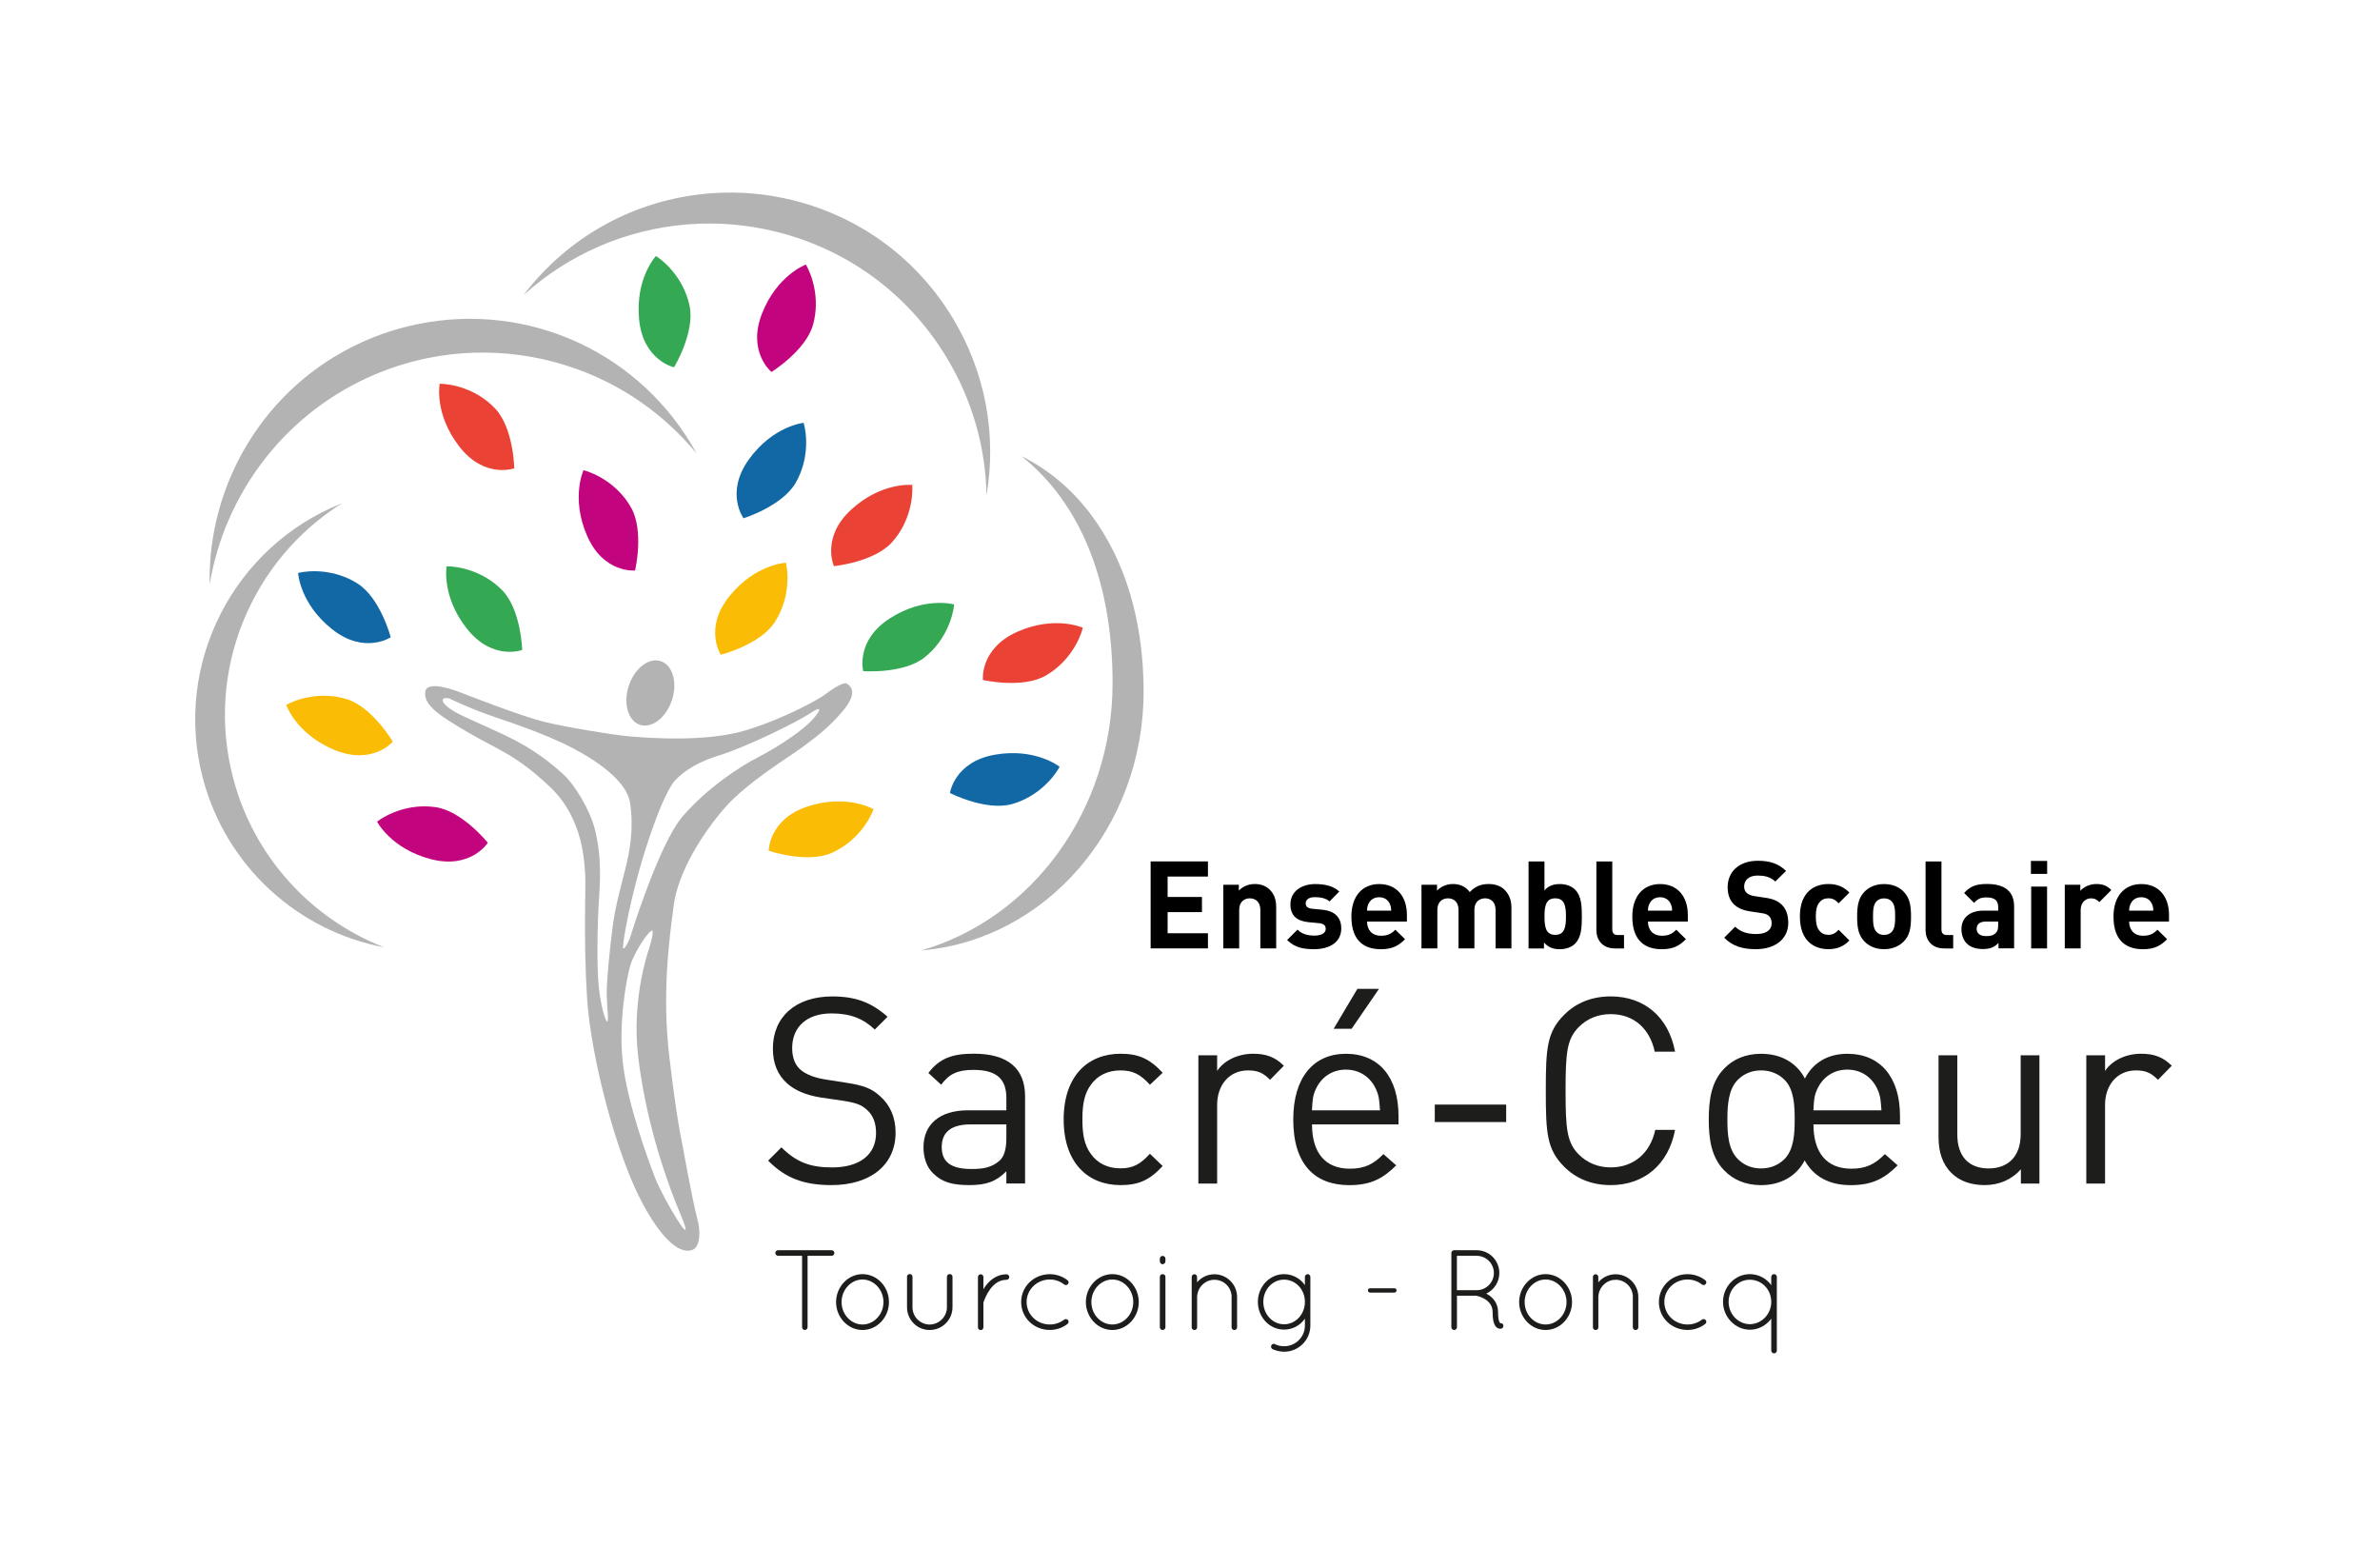 <?xml version="1.0" encoding="utf-8"?>
<!-- Generator: Adobe Illustrator 24.0.3, SVG Export Plug-In . SVG Version: 6.00 Build 0)  -->
<svg version="1.1" xmlns="http://www.w3.org/2000/svg" xmlns:xlink="http://www.w3.org/1999/xlink" x="0px" y="0px"
	 viewBox="0 0 545.36 354.68" style="enable-background:new 0 0 545.36 354.68;" xml:space="preserve">
<style type="text/css">
	.st0{fill:#B3B3B3;}
	.st1{fill:#1D1D1B;}
	.st2{fill:#EA4335;}
	.st3{fill:#34A853;}
	.st4{fill:#FBBC05;}
	.st5{fill:#1168A5;}
	.st6{fill:#C2057F;}
	.st7{fill:#1D1E1C;}
</style>
<g id="Calque_1">
</g>
<g id="Calque_2">
	<path class="st0" d="M194.1,156.68c-0.87-0.62-3.84,1.55-5.08,2.48s-8.74,5.27-17.92,8.12c-9.18,2.85-22.51,1.8-26.42,1.49
		c-3.91-0.31-15.13-2.17-20.15-3.41c-5.02-1.24-17.73-6.2-17.73-6.2c-1.24-0.48-8.93-3.72-9.36-0.62c-0.43,3.1,3.53,5.64,10.29,9.55
		c6.76,3.91,10.67,4.96,18.42,12.34s7.75,17.86,7.94,19.97c0.19,2.11-0.43,14.7,0.43,28.28c0.87,13.58,6.7,35.84,12.65,46.94
		s9.92,11.47,11.6,10.73c1.67-0.74,1.86-4.15,0.93-7.44s-3.53-17.67-3.53-17.67s-1.05-4.4-2.79-19.04
		c-1.74-14.63,0-27.16,0.99-34.72c0.99-7.56,6.45-16.31,11.6-22.26s15.25-12.03,17.8-13.95c2.54-1.92,5.83-4.15,9.36-8.36
		S194.97,157.31,194.1,156.68z M139.03,227.87c0.06,3.16,0.5,6.01,0.12,6.2c-0.37,0.19-1.55-3.72-1.98-8.31
		c-0.43-4.59-0.31-14.01,0.12-20.34c0.43-6.32,0.19-10.54-0.93-15.19c-1.12-4.65-4.65-10.42-7.38-12.9
		c-2.73-2.48-6.88-5.83-13.02-8.74c-6.14-2.91-9.98-4.4-12.22-5.77c-2.23-1.36-3.47-3.22-0.81-2.79c0,0,4.77,2.36,10.67,4.34
		c5.89,1.98,11.29,3.97,15.94,6.2c4.65,2.23,13.89,7.5,14.82,13.33c0.93,5.83-0.06,11.22-1.05,15.13c-0.99,3.91-2.36,8.74-2.98,13.7
		C139.72,217.7,138.97,224.71,139.03,227.87z M155.9,278.16c4.28,10.17-3.97-3.47-5.83-8.37c-1.86-4.9-6.16-16.68-7.3-25.86
		c-1.14-9.18,0.73-19.53,1.66-22.69s4.28-8.06,4.96-8c0.68,0.06-0.81,4.59-0.81,4.59s-3.87,11.04-2.37,24.06
		C147.72,254.91,151.62,267.99,155.9,278.16z M187.52,163.13c-1.86,3.35-9.3,8.06-13.77,10.36c-4.46,2.29-11.66,7.07-17.24,13.46
		c-5.58,6.39-12.22,28.15-12.22,28.15s-1.12,2.54-1.49,2.23c-0.37-0.31,1.67-12.46,5.77-24.74c4.09-12.28,6.2-13.83,6.2-13.83
		s2.85-3.47,9.74-5.58s18.23-7.87,20.52-9.36C187.34,162.33,188.14,162.02,187.52,163.13z"/>
	
		<ellipse transform="matrix(0.309 -0.951 0.951 0.309 -48.051 251.463)" class="st0" cx="149.05" cy="158.8" rx="7.67" ry="5.21"/>
	<path class="st0" d="M211.08,217.78c25.23-7.26,43.86-31.99,43.86-61.31c0-23.21-7.43-41.28-20.88-51.95
		c6.2,3.07,11.59,7.59,15.98,13.47c7.86,10.51,12.01,24.51,12.01,40.46C262.05,189.72,239.55,215.43,211.08,217.78z"/>
	<path class="st0" d="M226.05,113.51c-0.19-11-3.26-21.81-9.08-31.49c-8.73-14.53-22.59-24.8-39.04-28.9
		c-6.68-1.67-13.51-2.24-20.31-1.71c-14.22,1.11-27.39,6.9-37.64,16.2c10.06-13.29,25.44-21.96,42.76-23.31
		c6.37-0.5,12.78,0.04,19.04,1.6c15.42,3.85,28.42,13.47,36.6,27.09C225.77,85.29,228.43,99.52,226.05,113.51z"/>
	<path class="st0" d="M48.04,133.88c-0.46-23.1,12.67-45.32,34.75-55.4c4.09-1.87,8.37-3.27,12.72-4.17
		c25.87-5.35,51.62,6.75,64.13,29.63c-5.62-6.82-12.64-12.46-20.6-16.44c-12.72-6.36-27.35-8.28-41.19-5.42
		c-4.65,0.96-9.21,2.46-13.57,4.44C64.73,95.46,51.45,113.5,48.04,133.88z"/>
	<path class="st0" d="M88.05,217.07c-19.82-3.74-36.22-18.58-41.54-38.64c-6.98-26.32,7.13-53.36,31.87-63.11
		c-20.67,12.95-31.5,38.33-24.92,63.11C58.23,196.45,71.38,210.59,88.05,217.07z"/>
	<g>
		<path d="M263.66,217.32v-19.94h13.13v3.47h-9.24v4.68h7.87v3.47h-7.87v4.84h9.24v3.47H263.66z"/>
		<path d="M288.8,217.32v-8.82c0-1.99-1.26-2.66-2.41-2.66c-1.15,0-2.44,0.67-2.44,2.66v8.82h-3.64v-14.59h3.56v1.34
			c0.95-1.01,2.3-1.51,3.64-1.51c1.46,0,2.63,0.48,3.44,1.29c1.18,1.18,1.48,2.55,1.48,4.14v9.32H288.8z"/>
		<path d="M301.15,217.49c-2.3,0-4.34-0.25-6.22-2.1l2.38-2.38c1.18,1.2,2.77,1.37,3.89,1.37c1.26,0,2.58-0.42,2.58-1.51
			c0-0.73-0.36-1.23-1.54-1.34l-2.35-0.22c-2.58-0.25-4.2-1.4-4.2-4.09c0-3.05,2.66-4.65,5.63-4.65c2.3,0,4.17,0.42,5.57,1.71
			l-2.24,2.27c-0.84-0.76-2.1-0.98-3.39-0.98c-1.46,0-2.07,0.67-2.07,1.4s0.42,1.15,1.51,1.26l2.3,0.22
			c2.88,0.28,4.34,1.79,4.34,4.28C307.34,215.95,304.6,217.49,301.15,217.49z"/>
		<path d="M313.25,211.16c0,1.9,1.12,3.25,3.19,3.25c1.6,0,2.38-0.48,3.3-1.37l2.21,2.16c-1.48,1.51-2.91,2.3-5.54,2.3
			c-3.44,0-6.75-1.57-6.75-7.48c0-4.76,2.58-7.45,6.36-7.45c4.06,0,6.36,2.91,6.36,7.06v1.54H313.25z M318.46,207.1
			c-0.39-0.87-1.2-1.51-2.44-1.51c-1.23,0-2.04,0.64-2.44,1.51c-0.25,0.53-0.31,0.92-0.34,1.57h5.54
			C318.76,208.03,318.71,207.64,318.46,207.1z"/>
		<path d="M342.7,217.32v-8.82c0-1.99-1.26-2.66-2.41-2.66c-1.12,0-2.44,0.67-2.44,2.58v8.9h-3.64v-8.82c0-1.99-1.26-2.66-2.41-2.66
			c-1.15,0-2.44,0.67-2.44,2.66v8.82h-3.64v-14.59h3.56v1.34c0.95-0.98,2.3-1.51,3.64-1.51c1.62,0,2.94,0.59,3.86,1.85
			c1.23-1.29,2.55-1.85,4.37-1.85c1.46,0,2.77,0.48,3.58,1.29c1.18,1.18,1.6,2.55,1.6,4.14v9.32H342.7z"/>
		<path d="M360.96,216.18c-0.81,0.84-2.1,1.32-3.53,1.32c-1.57,0-2.63-0.42-3.64-1.54v1.37h-3.53v-19.94h3.64v6.64
			c0.92-1.06,2.04-1.46,3.53-1.46c1.46,0,2.72,0.48,3.53,1.32c1.4,1.43,1.51,3.7,1.51,6.13
			C362.47,212.48,362.36,214.75,360.96,216.18z M356.37,205.84c-2.18,0-2.46,1.82-2.46,4.17s0.28,4.2,2.46,4.2
			c2.18,0,2.46-1.85,2.46-4.2S358.55,205.84,356.37,205.84z"/>
		<path d="M370.06,217.32c-3,0-4.26-2.1-4.26-4.17v-15.76h3.64v15.54c0,0.87,0.36,1.32,1.29,1.32h1.4v3.08H370.06z"/>
		<path d="M377.62,211.16c0,1.9,1.12,3.25,3.19,3.25c1.6,0,2.38-0.48,3.3-1.37l2.21,2.16c-1.48,1.51-2.91,2.3-5.54,2.3
			c-3.44,0-6.75-1.57-6.75-7.48c0-4.76,2.58-7.45,6.36-7.45c4.06,0,6.36,2.91,6.36,7.06v1.54H377.62z M382.83,207.1
			c-0.39-0.87-1.2-1.51-2.44-1.51c-1.23,0-2.04,0.64-2.44,1.51c-0.25,0.53-0.31,0.92-0.34,1.57h5.54
			C383.14,208.03,383.08,207.64,382.83,207.1z"/>
		<path d="M402.37,217.49c-3.02,0-5.32-0.64-7.28-2.63l2.52-2.52c1.26,1.26,2.97,1.68,4.79,1.68c2.32,0,3.56-0.9,3.56-2.49
			c0-0.67-0.2-1.23-0.62-1.65c-0.39-0.36-0.78-0.53-1.79-0.67l-2.38-0.36c-1.76-0.25-2.97-0.78-3.86-1.65
			c-0.95-0.92-1.43-2.24-1.43-3.92c0-3.56,2.63-6.05,6.94-6.05c2.74,0,4.73,0.67,6.44,2.32l-2.46,2.44
			c-1.23-1.2-2.77-1.37-4.09-1.37c-2.07,0-3.05,1.15-3.05,2.52c0,0.53,0.14,1.04,0.56,1.43c0.39,0.36,0.98,0.64,1.82,0.76l2.38,0.36
			c1.82,0.25,2.94,0.73,3.81,1.57c1.06,0.98,1.54,2.41,1.54,4.2C409.76,215.31,406.57,217.49,402.37,217.49z"/>
		<path d="M418.95,217.49c-2.91,0-6.52-1.57-6.52-7.48c0-5.91,3.61-7.45,6.52-7.45c2.02,0,3.53,0.62,4.82,1.96l-2.46,2.46
			c-0.76-0.81-1.4-1.15-2.35-1.15c-0.87,0-1.54,0.31-2.07,0.95c-0.56,0.7-0.81,1.68-0.81,3.22s0.25,2.55,0.81,3.25
			c0.53,0.64,1.2,0.95,2.07,0.95c0.95,0,1.6-0.34,2.35-1.15l2.46,2.44C422.48,216.85,420.96,217.49,418.95,217.49z"/>
		<path d="M436.25,215.7c-0.92,0.95-2.38,1.79-4.54,1.79s-3.58-0.84-4.51-1.79c-1.32-1.4-1.65-3.05-1.65-5.68
			c0-2.63,0.34-4.26,1.65-5.66c0.92-0.95,2.35-1.79,4.51-1.79s3.61,0.81,4.54,1.79c1.32,1.4,1.65,3.02,1.65,5.66
			C437.9,212.65,437.59,214.33,436.25,215.7z M433.42,206.49c-0.42-0.42-0.98-0.64-1.71-0.64c-0.7,0-1.26,0.22-1.68,0.64
			c-0.76,0.73-0.84,2.04-0.84,3.53c0,1.51,0.08,2.83,0.84,3.56c0.42,0.42,0.98,0.64,1.68,0.64c0.73,0,1.29-0.22,1.71-0.64
			c0.76-0.73,0.84-2.04,0.84-3.56C434.26,208.53,434.18,207.22,433.42,206.49z"/>
		<path d="M445.49,217.32c-3,0-4.26-2.1-4.26-4.17v-15.76h3.64v15.54c0,0.87,0.36,1.32,1.29,1.32h1.4v3.08H445.49z"/>
		<path d="M457.95,217.32v-1.26c-0.98,0.98-1.9,1.4-3.58,1.4c-1.65,0-2.88-0.45-3.72-1.29c-0.78-0.81-1.2-1.99-1.2-3.28
			c0-2.32,1.6-4.23,5.04-4.23h3.39v-0.73c0-1.6-0.78-2.3-2.72-2.3c-1.32,0-2.02,0.36-2.8,1.26l-2.3-2.27
			c1.43-1.57,2.8-2.07,5.24-2.07c4.12,0,6.22,1.74,6.22,5.15v9.6H457.95z M457.87,211.16h-2.77c-1.46,0-2.16,0.59-2.16,1.68
			c0,1.01,0.7,1.65,2.21,1.65c0.9,0,1.54-0.11,2.16-0.7c0.42-0.36,0.56-0.92,0.56-1.85V211.16z"/>
		<path d="M465.37,200.24v-2.97h3.72v2.97H465.37z M465.43,217.32v-14.17h3.64v14.17H465.43z"/>
		<path d="M481.05,206.71c-0.56-0.56-1.04-0.87-1.93-0.87c-1.12,0-2.35,0.84-2.35,2.69v8.79h-3.64v-14.59h3.56v1.4
			c0.7-0.84,2.1-1.57,3.67-1.57c1.43,0,2.44,0.36,3.44,1.37L481.05,206.71z"/>
		<path d="M487.88,211.16c0,1.9,1.12,3.25,3.19,3.25c1.6,0,2.38-0.48,3.3-1.37l2.21,2.16c-1.48,1.51-2.91,2.3-5.54,2.3
			c-3.44,0-6.75-1.57-6.75-7.48c0-4.76,2.58-7.45,6.36-7.45c4.06,0,6.36,2.91,6.36,7.06v1.54H487.88z M493.09,207.1
			c-0.39-0.87-1.2-1.51-2.44-1.51c-1.23,0-2.04,0.64-2.44,1.51c-0.25,0.53-0.31,0.92-0.34,1.57h5.54
			C493.4,208.03,493.34,207.64,493.09,207.1z"/>
	</g>
	<g>
		<path class="st7" d="M190.52,271.55c-6.33,0-10.57-1.61-14.51-5.61l3.05-3.04c3.52,3.52,6.81,4.6,11.59,4.6
			c6.27,0,10.09-2.87,10.09-7.88c0-2.27-0.66-4.06-2.09-5.32c-1.31-1.19-2.51-1.61-5.55-2.09l-4.96-0.72
			c-3.34-0.54-5.85-1.55-7.76-3.23c-2.15-1.91-3.28-4.54-3.28-8c0-7.23,5.2-11.94,13.62-11.94c5.43,0,9.02,1.43,12.66,4.66
			l-2.93,2.93c-2.57-2.45-5.5-3.7-9.91-3.7c-5.73,0-9.02,3.17-9.02,7.94c0,2.09,0.6,3.82,1.91,4.96c1.31,1.13,3.34,1.85,5.55,2.21
			l4.96,0.78c3.94,0.6,5.79,1.31,7.7,3.05c2.27,1.97,3.58,4.84,3.58,8.36C205.22,266.95,199.42,271.55,190.52,271.55z"/>
		<path class="st7" d="M230.6,271.19v-2.81c-2.33,2.33-4.54,3.17-8.48,3.17c-4.06,0-6.27-0.72-8.3-2.69
			c-1.49-1.43-2.21-3.64-2.21-5.97c0-5.2,3.64-8.48,10.21-8.48h8.78v-2.81c0-4.24-2.09-6.45-7.53-6.45c-3.7,0-5.61,0.96-7.41,3.4
			l-2.93-2.69c2.57-3.4,5.55-4.42,10.39-4.42c7.94,0,11.77,3.46,11.77,9.79v19.95H230.6z M230.6,257.64h-8.18
			c-4.42,0-6.63,1.73-6.63,5.2c0,3.4,2.09,5.02,6.81,5.02c2.45,0,4.6-0.24,6.51-1.97c1.01-0.96,1.49-2.63,1.49-5.08V257.64z"/>
		<path class="st7" d="M256.75,271.55c-7.41,0-13.02-5.02-13.02-15.05c0-10.03,5.61-15.05,13.02-15.05c4.06,0,6.63,1.08,9.67,4.36
			l-2.93,2.75c-2.21-2.45-3.94-3.29-6.75-3.29c-2.87,0-5.26,1.13-6.81,3.34c-1.37,1.91-1.91,4.18-1.91,7.88
			c0,3.7,0.54,5.97,1.91,7.88c1.55,2.21,3.94,3.34,6.81,3.34c2.81,0,4.54-0.9,6.75-3.34l2.93,2.81
			C263.38,270.48,260.81,271.55,256.75,271.55z"/>
		<path class="st7" d="M291.03,247.42c-1.61-1.61-2.81-2.15-5.08-2.15c-4.3,0-7.05,3.4-7.05,7.88v18.04h-4.3v-29.38h4.3v3.58
			c1.61-2.45,4.84-3.94,8.24-3.94c2.81,0,4.96,0.66,7.05,2.75L291.03,247.42z"/>
		<path class="st7" d="M300.64,257.64c0,6.45,2.99,10.15,8.66,10.15c3.4,0,5.38-1.01,7.7-3.34l2.93,2.57
			c-2.99,2.99-5.79,4.54-10.75,4.54c-7.82,0-12.84-4.66-12.84-15.05c0-9.56,4.6-15.05,12.06-15.05c7.64,0,12.06,5.44,12.06,14.27
			v1.91H300.64z M315.27,249.51c-1.25-2.69-3.7-4.42-6.87-4.42c-3.17,0-5.61,1.73-6.87,4.42c-0.72,1.55-0.78,2.51-0.9,4.9h15.59
			C316.05,252.02,315.99,251.07,315.27,249.51z M309.72,235.72h-4.12l5.43-9.14h4.96L309.72,235.72z"/>
		<path class="st7" d="M328.77,257.1v-4h16.36v4H328.77z"/>
		<path class="st7" d="M369.08,271.55c-4.42,0-8-1.55-10.63-4.18c-4-4-4.24-7.7-4.24-17.44c0-9.74,0.24-13.44,4.24-17.44
			c2.63-2.63,6.21-4.18,10.63-4.18c7.7,0,13.26,4.72,14.75,12.66h-4.66c-1.13-5.26-4.78-8.6-10.09-8.6c-2.87,0-5.38,1.01-7.35,2.99
			c-2.69,2.75-2.99,5.85-2.99,14.57c0,8.72,0.3,11.83,2.99,14.57c1.97,1.97,4.48,2.99,7.35,2.99c5.32,0,9.08-3.34,10.21-8.6h4.54
			C382.34,266.83,376.72,271.55,369.08,271.55z"/>
		<path class="st7" d="M415.54,257.64c0,6.45,2.99,10.15,8.66,10.15c3.4,0,5.38-1.01,7.71-3.34l2.93,2.57
			c-2.99,2.99-5.79,4.54-10.75,4.54c-4.84,0-8.42-1.85-10.57-5.67c-1.85,3.64-5.55,5.67-9.97,5.67c-3.58,0-6.39-1.25-8.42-3.34
			c-2.99-3.05-3.58-7.17-3.58-11.71c0-4.54,0.6-8.72,3.58-11.71c2.03-2.09,4.84-3.34,8.42-3.34c4.54,0,8.12,2.03,10.03,5.67
			c1.91-3.7,5.32-5.67,9.73-5.67c7.64,0,12.06,5.5,12.06,14.21v1.97H415.54z M408.91,247.42c-1.43-1.43-3.28-2.15-5.38-2.15
			c-2.09,0-3.88,0.72-5.32,2.15c-2.15,2.15-2.39,5.73-2.39,9.08c0,3.28,0.18,6.87,2.39,9.08c1.43,1.43,3.23,2.15,5.32,2.15
			c2.09,0,3.94-0.72,5.38-2.15c2.15-2.21,2.33-5.79,2.33-9.08C411.24,253.16,411.06,249.57,408.91,247.42z M430.17,249.51
			c-1.25-2.69-3.7-4.42-6.87-4.42s-5.61,1.73-6.87,4.42c-0.72,1.55-0.78,2.51-0.9,4.9h15.59
			C430.95,252.02,430.89,251.07,430.17,249.51z"/>
		<path class="st7" d="M463.07,271.19v-3.28c-2.09,2.39-5.02,3.64-8.3,3.64c-3.17,0-5.79-0.96-7.58-2.75
			c-2.09-2.03-2.99-4.84-2.99-8.24v-18.75h4.3v18.1c0,5.2,2.75,7.82,7.17,7.82c4.42,0,7.35-2.69,7.35-7.82v-18.1h4.3v29.38H463.07z"
			/>
		<path class="st7" d="M494.49,247.42c-1.61-1.61-2.81-2.15-5.08-2.15c-4.3,0-7.05,3.4-7.05,7.88v18.04h-4.3v-29.38h4.3v3.58
			c1.61-2.45,4.84-3.94,8.24-3.94c2.81,0,4.96,0.66,7.05,2.75L494.49,247.42z"/>
	</g>
	<g>
		<path class="st1" d="M183.8,287.75h-5.51c-0.34,0-0.63-0.29-0.63-0.65c0-0.34,0.29-0.63,0.63-0.63h12.27
			c0.34,0,0.63,0.29,0.63,0.63c0,0.37-0.29,0.65-0.63,0.65h-5.51v16.37c0,0.34-0.29,0.63-0.63,0.63c-0.34,0-0.63-0.29-0.63-0.63
			V287.75z"/>
		<path class="st1" d="M197.64,291.95c3.37,0,6.06,2.92,6.06,6.4c0,3.47-2.69,6.4-6.06,6.4c-3.34,0-6.06-2.92-6.06-6.4
			C191.58,294.88,194.3,291.95,197.64,291.95z M197.64,303.49c2.61,0,4.8-2.3,4.8-5.14s-2.19-5.17-4.8-5.17
			c-2.61,0-4.8,2.32-4.8,5.17S195.03,303.49,197.64,303.49z"/>
		<path class="st1" d="M207.83,292.56c0-0.37,0.29-0.63,0.63-0.63c0.34,0,0.63,0.26,0.63,0.63v6.97c0,2.19,1.75,3.94,3.92,3.97
			c2.19-0.03,3.97-1.78,3.97-3.97v-6.97c0-0.37,0.31-0.63,0.63-0.63c0.37,0,0.65,0.26,0.65,0.63v6.97c0,2.87-2.32,5.22-5.25,5.22
			c-2.87,0-5.17-2.35-5.17-5.22V292.56z"/>
		<path class="st1" d="M224.09,292.61c0-0.37,0.29-0.63,0.65-0.63c0.31,0,0.6,0.26,0.6,0.63v2.82c0.05-0.1,0.1-0.21,0.18-0.31
			c0.97-1.51,2.66-3.13,5.12-3.13c0.34,0,0.63,0.26,0.63,0.63c0,0.34-0.29,0.63-0.63,0.63c-1.67,0-2.82,0.94-3.71,2.09
			c-0.86,1.15-1.36,2.45-1.54,2.98c-0.05,0.1-0.05,0.16-0.05,0.21v5.61c0,0.37-0.29,0.63-0.6,0.63c-0.37,0-0.65-0.26-0.65-0.63
			V292.61z"/>
		<path class="st1" d="M233.99,298.33c0-3.55,2.92-6.37,6.58-6.37c1.51,0,2.95,0.52,4.07,1.41c0.26,0.18,0.31,0.57,0.08,0.86
			c-0.21,0.24-0.57,0.31-0.86,0.1c-0.91-0.73-2.06-1.15-3.29-1.15c-2.98,0-5.33,2.32-5.33,5.14c0,2.87,2.35,5.17,5.33,5.17
			c1.23,0,2.38-0.42,3.29-1.12c0.29-0.21,0.65-0.13,0.86,0.1c0.24,0.29,0.18,0.68-0.13,0.91c-1.07,0.84-2.51,1.36-4.02,1.36
			C236.92,304.75,233.99,301.93,233.99,298.33z"/>
		<path class="st1" d="M254.88,291.95c3.37,0,6.06,2.92,6.06,6.4c0,3.47-2.69,6.4-6.06,6.4c-3.34,0-6.06-2.92-6.06-6.4
			C248.82,294.88,251.54,291.95,254.88,291.95z M254.88,303.49c2.61,0,4.8-2.3,4.8-5.14s-2.19-5.17-4.8-5.17
			c-2.61,0-4.8,2.32-4.8,5.17S252.27,303.49,254.88,303.49z"/>
		<path class="st1" d="M265.77,288.4c0-0.34,0.29-0.63,0.63-0.63c0.37,0,0.65,0.29,0.65,0.63v0.6c0,0.37-0.29,0.68-0.65,0.68
			c-0.34,0-0.63-0.31-0.63-0.68V288.4z M265.77,292.58c0-0.37,0.29-0.63,0.63-0.63c0.37,0,0.65,0.26,0.65,0.63v11.54
			c0,0.34-0.29,0.63-0.65,0.63c-0.34,0-0.63-0.29-0.63-0.63V292.58z"/>
		<path class="st1" d="M282.22,297.18c0-2.17-1.75-3.94-3.94-3.94c-2.17,0-3.92,1.78-3.97,3.94v6.95v0.1
			c-0.03,0.1-0.05,0.21-0.13,0.29c-0.1,0.16-0.29,0.23-0.47,0.23h-0.16c-0.18-0.05-0.34-0.18-0.42-0.34
			c-0.03-0.03-0.03-0.05-0.03-0.08c0-0.03-0.03-0.05-0.03-0.05v-0.16v-6.95v-0.21v-4.36c0-0.34,0.26-0.63,0.63-0.63
			c0.34,0,0.6,0.29,0.6,0.63v1.23c0.94-1.12,2.38-1.85,3.97-1.85c2.87,0,5.2,2.35,5.2,5.2v6.95c0,0.37-0.29,0.63-0.63,0.63
			s-0.63-0.26-0.63-0.63V297.18z"/>
		<path class="st1" d="M300.26,303.73c0,3.32-2.69,6-6.03,6c-0.94,0-1.83-0.24-2.66-0.6c-0.26-0.18-0.42-0.55-0.26-0.84
			c0.16-0.34,0.52-0.47,0.83-0.29c0.65,0.31,1.31,0.47,2.09,0.47c2.66,0,4.78-2.11,4.78-4.75v-1.57c-1.07,1.54-2.82,2.51-4.78,2.51
			c-3.34,0-6-2.85-6-6.37c0-3.45,2.66-6.34,6-6.34c1.96,0,3.71,0.99,4.78,2.51v-1.88c0-0.34,0.29-0.63,0.65-0.63
			c0.31,0,0.6,0.29,0.6,0.63V303.73z M299.01,298.3c0-2.85-2.14-5.09-4.78-5.09c-2.61,0-4.75,2.25-4.75,5.09
			c0,2.87,2.14,5.14,4.75,5.14C296.87,303.44,299.01,301.17,299.01,298.3z"/>
		<path class="st1" d="M313.45,295.66c0-0.29,0.21-0.47,0.5-0.47h5.56c0.26,0,0.5,0.18,0.5,0.47c0,0.31-0.24,0.52-0.5,0.52h-5.56
			C313.66,296.18,313.45,295.98,313.45,295.66z"/>
		<path class="st1" d="M342.02,300.62c0-1.33-0.68-2.17-1.49-2.77c-0.81-0.57-1.78-0.86-2.11-0.91c-0.08-0.03-0.1-0.05-0.13-0.05
			h-4.44v7.23c0,0.34-0.29,0.63-0.65,0.63c-0.34,0-0.63-0.29-0.63-0.63V287.1c0-0.31,0.26-0.6,0.57-0.63h0.05h0.08h5.09
			c2.87,0,5.2,2.32,5.2,5.22c0,2.09-1.23,3.89-3,4.73c0.08,0.05,0.16,0.08,0.26,0.13c1.2,0.68,2.45,2.01,2.45,4.07
			c0,1.07,0.1,1.72,0.24,2.12c0.1,0.31,0.23,0.42,0.26,0.44c0.29-0.03,0.6,0.13,0.71,0.42c0.08,0.34-0.08,0.71-0.42,0.83
			c-0.03,0-0.16,0.03-0.31,0.03h-0.05c-0.34,0-0.89-0.26-1.17-0.83C342.2,303.02,342.02,302.16,342.02,300.62z M338.36,287.75h-4.52
			v7.88h4.39h0.24c2.12-0.05,3.84-1.8,3.84-3.94C342.31,289.5,340.53,287.75,338.36,287.75z"/>
		<path class="st1" d="M354.16,291.95c3.37,0,6.06,2.92,6.06,6.4c0,3.47-2.69,6.4-6.06,6.4c-3.34,0-6.06-2.92-6.06-6.4
			C348.1,294.88,350.82,291.95,354.16,291.95z M354.16,303.49c2.61,0,4.8-2.3,4.8-5.14s-2.19-5.17-4.8-5.17
			c-2.61,0-4.8,2.32-4.8,5.17S351.55,303.49,354.16,303.49z"/>
		<path class="st1" d="M374.16,297.18c0-2.17-1.75-3.94-3.94-3.94c-2.17,0-3.92,1.78-3.97,3.94v6.95v0.1
			c-0.03,0.1-0.05,0.21-0.13,0.29c-0.1,0.16-0.29,0.23-0.47,0.23h-0.16c-0.18-0.05-0.34-0.18-0.42-0.34
			c-0.03-0.03-0.03-0.05-0.03-0.08c0-0.03-0.03-0.05-0.03-0.05v-0.16v-6.95v-0.21v-4.36c0-0.34,0.26-0.63,0.63-0.63
			c0.34,0,0.6,0.29,0.6,0.63v1.23c0.94-1.12,2.38-1.85,3.97-1.85c2.87,0,5.2,2.35,5.2,5.2v6.95c0,0.37-0.29,0.63-0.63,0.63
			s-0.63-0.26-0.63-0.63V297.18z"/>
		<path class="st1" d="M380.12,298.33c0-3.55,2.92-6.37,6.58-6.37c1.51,0,2.95,0.52,4.07,1.41c0.26,0.18,0.31,0.57,0.08,0.86
			c-0.21,0.24-0.57,0.31-0.86,0.1c-0.91-0.73-2.06-1.15-3.29-1.15c-2.98,0-5.33,2.32-5.33,5.14c0,2.87,2.35,5.17,5.33,5.17
			c1.23,0,2.38-0.42,3.29-1.12c0.29-0.21,0.65-0.13,0.86,0.1c0.24,0.29,0.18,0.68-0.13,0.91c-1.07,0.84-2.51,1.36-4.02,1.36
			C383.04,304.75,380.12,301.93,380.12,298.33z"/>
		<path class="st1" d="M405.87,302.16c-1.12,1.51-2.9,2.53-4.91,2.53c-3.37-0.03-6.14-2.92-6.14-6.4c0-3.5,2.77-6.34,6.14-6.34
			c2.01,0,3.79,0.99,4.91,2.51v-1.88c0-0.34,0.29-0.63,0.63-0.63c0.39,0,0.65,0.29,0.65,0.63v5.46v0.26v0.26v10.91
			c0,0.34-0.26,0.63-0.65,0.63c-0.34,0-0.63-0.29-0.63-0.63V302.16z M400.96,303.42c2.71-0.03,4.91-2.3,4.91-5.12
			c0-2.85-2.19-5.07-4.91-5.07c-2.66,0-4.86,2.22-4.86,5.07C396.1,301.12,398.29,303.39,400.96,303.42z"/>
	</g>
	<path class="st2" d="M233.1,144.77c-8.64,3.84-7.87,11.04-7.87,11.04s9.06,2.08,14.44-1.03c5.39-3.12,7.79-8.32,8.46-10.94
		C248.13,143.85,241.75,140.93,233.1,144.77z"/>
	<path class="st3" d="M203.92,141.68c-7.97,5.1-6.12,12.1-6.12,12.1s9.27,0.7,14.12-3.19c4.86-3.89,6.45-9.4,6.72-12.08
		C218.64,138.5,211.89,136.58,203.92,141.68z"/>
	<path class="st4" d="M185.13,184.77c-9,2.92-8.98,10.16-8.98,10.16s8.79,3.02,14.47,0.48c5.68-2.54,8.62-7.46,9.55-9.99
		C200.17,185.42,194.12,181.85,185.13,184.77z"/>
	<path class="st5" d="M228.01,172.92c-9.32,1.61-10.34,8.78-10.34,8.78s8.27,4.24,14.26,2.53c5.98-1.7,9.59-6.16,10.88-8.53
		C242.81,175.7,237.33,171.31,228.01,172.92z"/>
	<path class="st2" d="M195.07,116.75c-6.98,6.38-3.98,12.97-3.98,12.97s9.25-0.89,13.38-5.55c4.12-4.66,4.76-10.36,4.57-13.05
		C209.03,111.12,202.05,110.38,195.07,116.75z"/>
	<path class="st4" d="M167.14,136.61c-5.94,7.36-1.97,13.42-1.97,13.42s9.01-2.28,12.38-7.5c3.37-5.23,3.14-10.96,2.54-13.59
		C180.09,128.94,173.08,129.26,167.14,136.61z"/>
	<path class="st5" d="M171.62,105.24c-5.54,7.66-1.25,13.51-1.25,13.51s8.88-2.75,11.97-8.15c3.09-5.4,2.56-11.11,1.81-13.71
		C184.15,96.88,177.17,97.57,171.62,105.24z"/>
	<path class="st6" d="M174.61,71.84c-3.45,8.8,2.16,13.39,2.16,13.39s7.91-4.88,9.55-10.88c1.64-6-0.3-11.4-1.66-13.73
		C184.66,60.62,178.06,63.04,174.61,71.84z"/>
	<path class="st3" d="M146.45,73.21c0.92,9.41,8,10.95,8,10.95s4.83-7.94,3.57-14.03c-1.26-6.09-5.44-10.02-7.72-11.47
		C150.3,58.66,145.52,63.8,146.45,73.21z"/>
	<path class="st2" d="M105.23,102.3c5.79,7.48,12.61,5.01,12.61,5.01s-0.14-9.29-4.45-13.78c-4.31-4.49-9.94-5.58-12.64-5.6
		C100.74,87.92,99.44,94.82,105.23,102.3z"/>
	<path class="st6" d="M134.53,122.77c3.78,8.67,10.99,7.95,10.99,7.95s2.15-9.04-0.93-14.45c-3.08-5.41-8.26-7.85-10.88-8.53
		C133.71,107.73,130.75,114.1,134.53,122.77z"/>
	<path class="st3" d="M107,144.07c5.88,7.41,12.66,4.86,12.66,4.86s-0.25-9.29-4.62-13.72c-4.37-4.43-10.01-5.46-12.71-5.45
		C102.34,129.75,101.12,136.66,107,144.07z"/>
	<path class="st5" d="M76.09,144.17c7.41,5.88,13.44,1.85,13.44,1.85s-2.35-8.99-7.61-12.32c-5.26-3.33-10.98-3.05-13.61-2.42
		C68.3,131.28,68.68,138.29,76.09,144.17z"/>
	<path class="st4" d="M76.57,171.81c8.73,3.65,13.44-1.86,13.44-1.86s-4.71-8.01-10.67-9.79c-5.96-1.78-11.4,0.05-13.76,1.36
		C65.58,161.52,67.85,168.16,76.57,171.81z"/>
	<path class="st6" d="M98.75,196.87c9.16,2.36,13.03-3.76,13.03-3.76s-5.8-7.26-11.96-8.16c-6.16-0.9-11.28,1.68-13.42,3.32
		C86.4,188.25,89.59,194.5,98.75,196.87z"/>
</g>
</svg>
